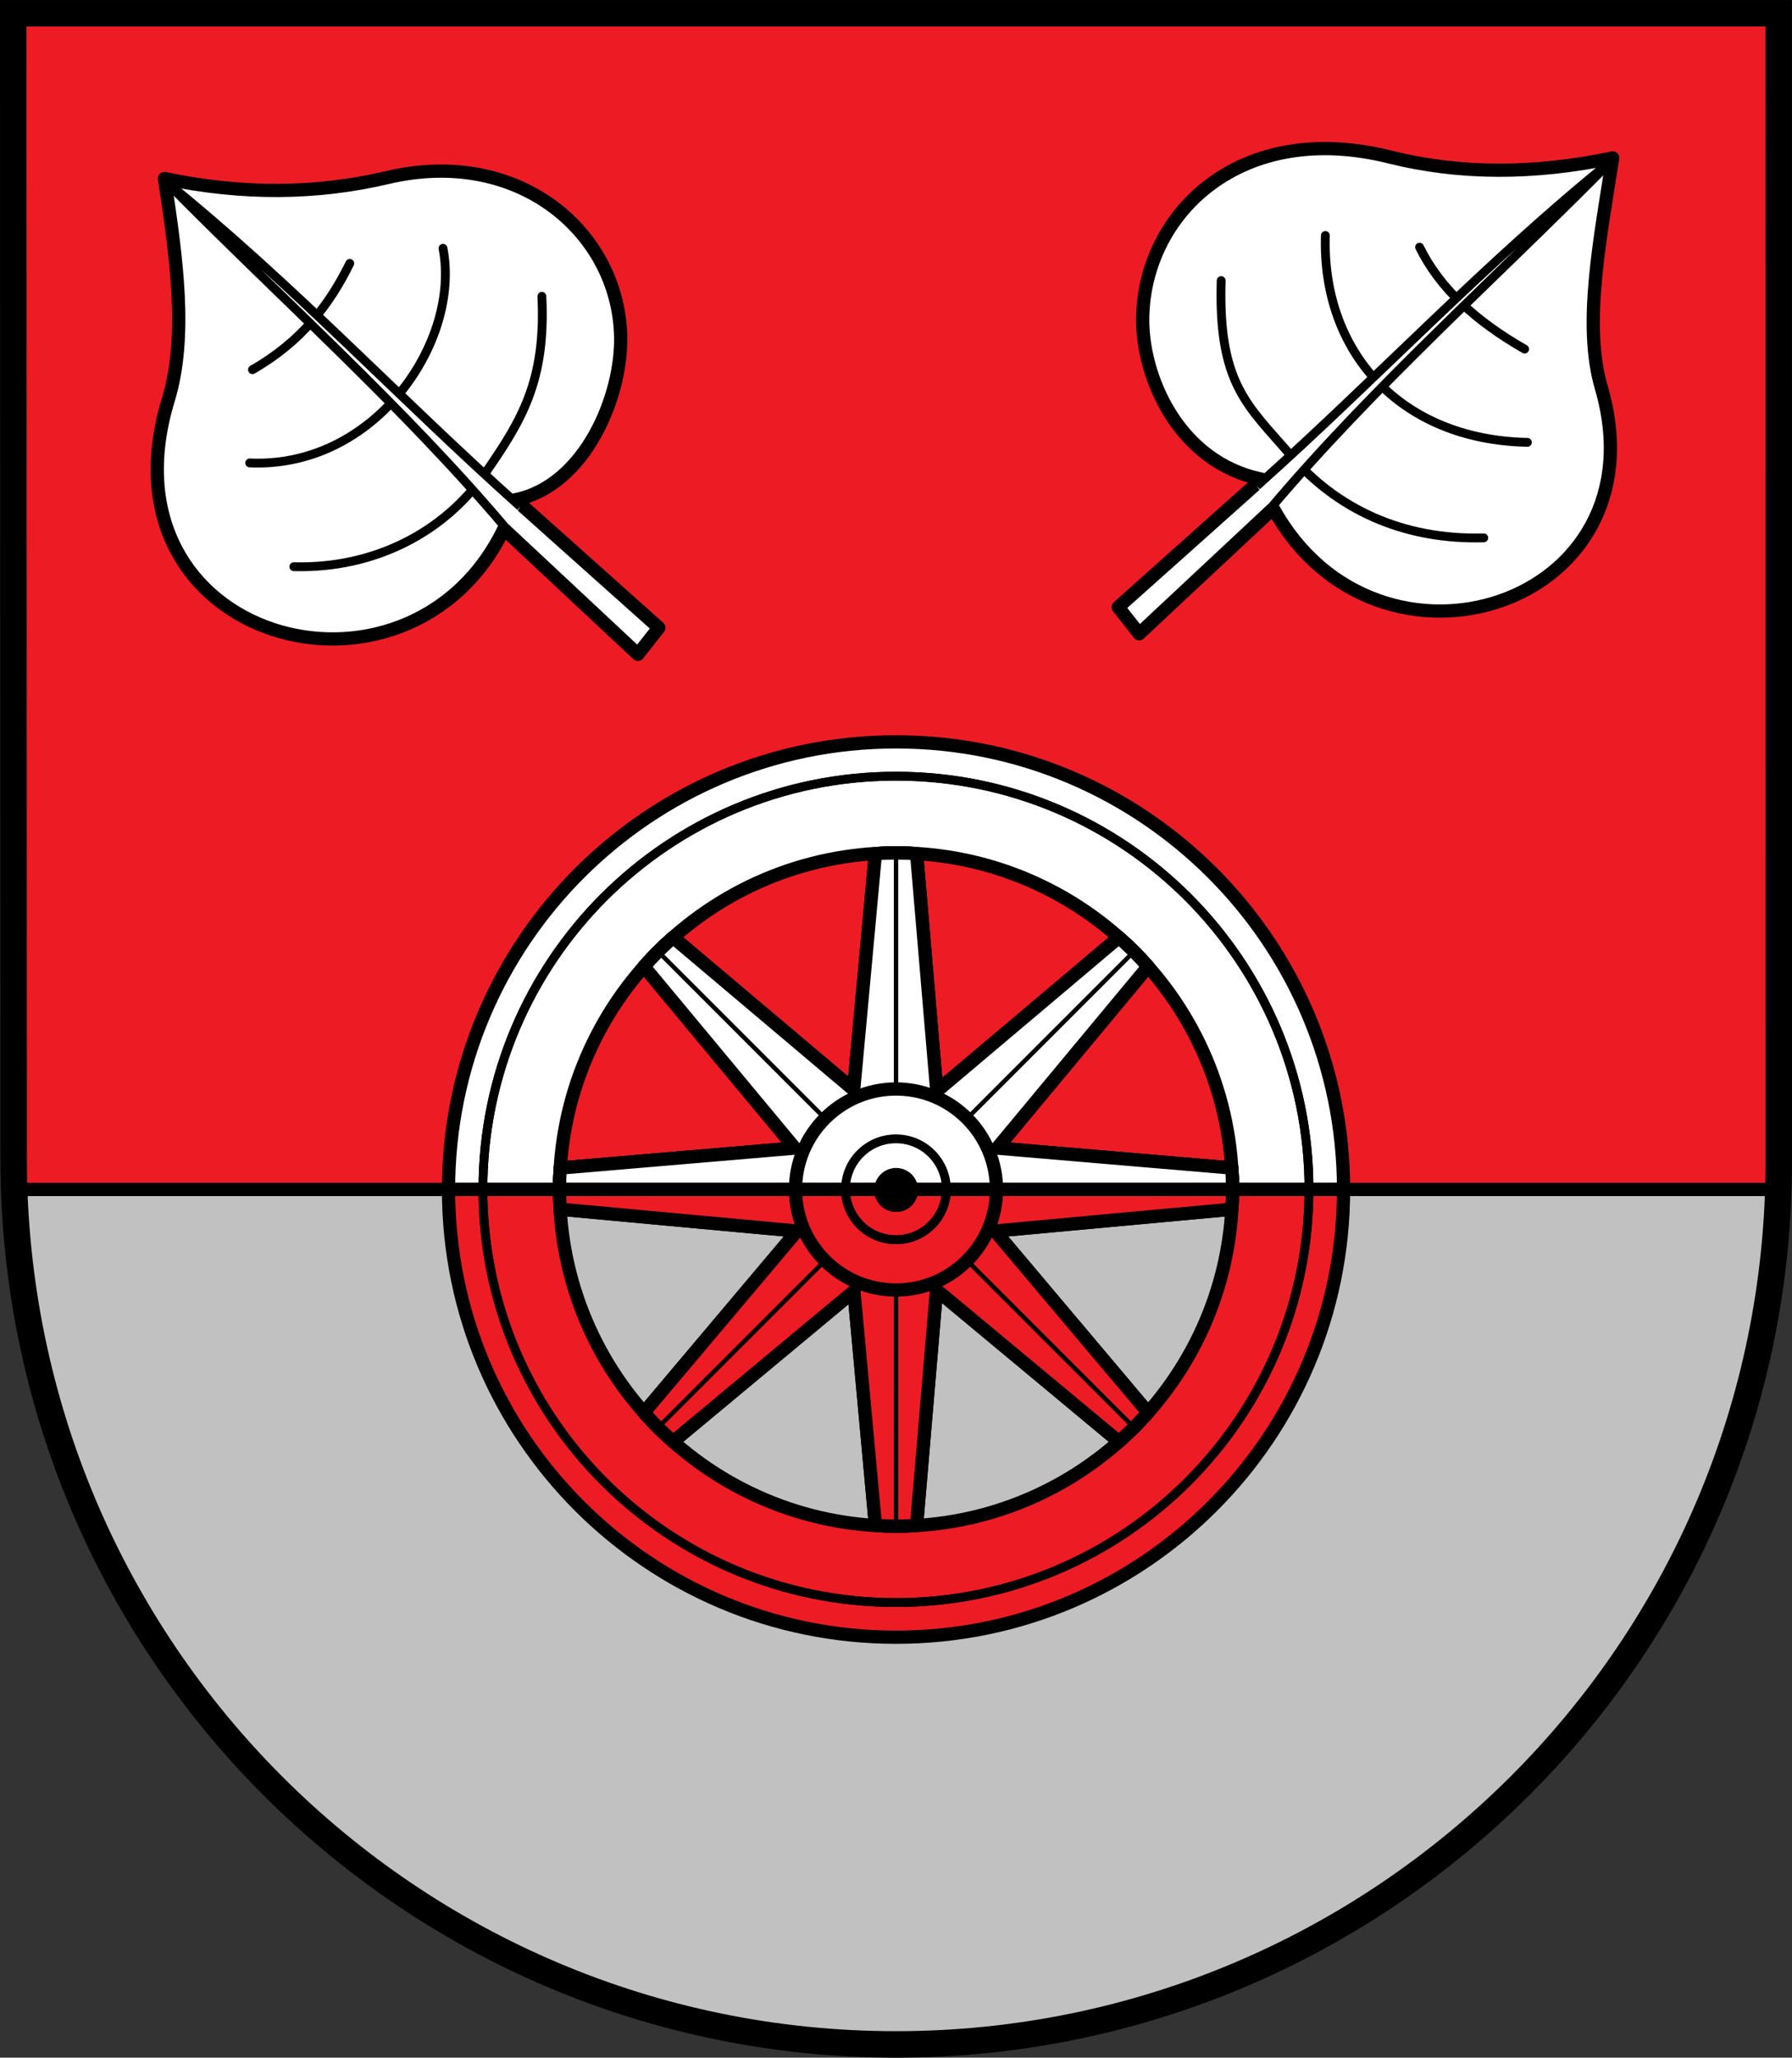 <?xml version="1.0" encoding="UTF-8" standalone="no"?><!-- Created with Inkscape (http://www.inkscape.org/) --><svg xmlns="http://www.w3.org/2000/svg" xmlns:cc="http://creativecommons.org/ns#" xmlns:dc="http://purl.org/dc/elements/1.1/" xmlns:inkscape="http://www.inkscape.org/namespaces/inkscape" xmlns:rdf="http://www.w3.org/1999/02/22-rdf-syntax-ns#" xmlns:sodipodi="http://sodipodi.sourceforge.net/DTD/sodipodi-0.dtd" xmlns:svg="http://www.w3.org/2000/svg" height="825.594" id="svg2" inkscape:output_extension="org.inkscape.output.svg.inkscape" inkscape:version="0.48.2 r9819" sodipodi:docname="Gemeindewappen Siershahn.svg" sodipodi:version="0.32" style="display:inline" version="1.0" width="719.281">
  <rect width="100%" height="100%" fill="#333333" stroke="none"/>
  <defs id="defs4">
    <inkscape:perspective id="perspective10" inkscape:persp3d-origin="372.04724 : 350.78739 : 1" inkscape:vp_x="0 : 526.18109 : 1" inkscape:vp_y="0 : 1000 : 0" inkscape:vp_z="744.09448 : 526.18109 : 1" sodipodi:type="inkscape:persp3d"/>
    <inkscape:perspective id="perspective2447" inkscape:persp3d-origin="372.04724 : 350.78739 : 1" inkscape:vp_x="0 : 526.18109 : 1" inkscape:vp_y="0 : 1000 : 0" inkscape:vp_z="744.09448 : 526.18109 : 1" sodipodi:type="inkscape:persp3d"/>
    <inkscape:perspective id="perspective4411" inkscape:persp3d-origin="372.04724 : 350.78739 : 1" inkscape:vp_x="0 : 526.18109 : 1" inkscape:vp_y="0 : 1000 : 0" inkscape:vp_z="744.09448 : 526.18109 : 1" sodipodi:type="inkscape:persp3d"/>
    <inkscape:perspective id="perspective2393" inkscape:persp3d-origin="372.04724 : 350.78739 : 1" inkscape:vp_x="0 : 526.18109 : 1" inkscape:vp_y="0 : 1000 : 0" inkscape:vp_z="744.09448 : 526.18109 : 1" sodipodi:type="inkscape:persp3d"/>
    <inkscape:perspective id="perspective2468" inkscape:persp3d-origin="372.04724 : 350.78739 : 1" inkscape:vp_x="0 : 526.18109 : 1" inkscape:vp_y="0 : 1000 : 0" inkscape:vp_z="744.09448 : 526.18109 : 1" sodipodi:type="inkscape:persp3d"/>
    <clipPath id="id0">
      <rect height="225.129" id="rect9" width="179.897" x="0" y="0"/>
    </clipPath>
    <style id="style6" type="text/css">
   
    .str0 {stroke:#1F1A17;stroke-width:0.076;stroke-linecap:round;stroke-linejoin:round}
    .str7 {stroke:#0A0B0C;stroke-linecap:round;stroke-linejoin:round}
    .str6 {stroke:#1F1A17;stroke-linecap:round}
    .str5 {stroke:#1F1A17;stroke-linecap:round;stroke-linejoin:round}
    .str4 {stroke:#1F1A17;stroke-linecap:round;stroke-linejoin:round}
    .str2 {stroke:#1F1A17;stroke-width:2;stroke-linejoin:round}
    .str1 {stroke:#0A0B0C;stroke-width:2.5;stroke-linecap:round;stroke-linejoin:round}
    .str3 {stroke:#1F1A17;stroke-width:2.5}
    .fil3 {fill:none}
    .fil1 {fill:#00923F}
    .fil5 {fill:#1F1A17}
    .fil2 {fill:white}
    .fil4 {fill:blue}
    .fil0 {fill:#FFCC00}
   
  </style>
    <inkscape:perspective id="perspective48" inkscape:persp3d-origin="372.04724 : 350.78739 : 1" inkscape:vp_x="0 : 526.18109 : 1" inkscape:vp_y="0 : 1000 : 0" inkscape:vp_z="744.09448 : 526.18109 : 1" sodipodi:type="inkscape:persp3d"/>
    <inkscape:perspective id="perspective2483" inkscape:persp3d-origin="372.04724 : 350.78739 : 1" inkscape:vp_x="0 : 526.18109 : 1" inkscape:vp_y="0 : 1000 : 0" inkscape:vp_z="744.09448 : 526.18109 : 1" sodipodi:type="inkscape:persp3d"/>
    <inkscape:perspective id="perspective2502" inkscape:persp3d-origin="372.04724 : 350.78739 : 1" inkscape:vp_x="0 : 526.18109 : 1" inkscape:vp_y="0 : 1000 : 0" inkscape:vp_z="744.09448 : 526.18109 : 1" sodipodi:type="inkscape:persp3d"/>
    <inkscape:perspective id="perspective2480" inkscape:persp3d-origin="372.04724 : 350.78739 : 1" inkscape:vp_x="0 : 526.18109 : 1" inkscape:vp_y="0 : 1000 : 0" inkscape:vp_z="744.09448 : 526.18109 : 1" sodipodi:type="inkscape:persp3d"/>
    <inkscape:perspective id="perspective3328" inkscape:persp3d-origin="372.04724 : 350.78739 : 1" inkscape:vp_x="0 : 526.18109 : 1" inkscape:vp_y="0 : 1000 : 0" inkscape:vp_z="744.09448 : 526.18109 : 1" sodipodi:type="inkscape:persp3d"/>
    <inkscape:perspective id="perspective2531" inkscape:persp3d-origin="372.04724 : 350.78739 : 1" inkscape:vp_x="0 : 526.18109 : 1" inkscape:vp_y="0 : 1000 : 0" inkscape:vp_z="744.09448 : 526.18109 : 1" sodipodi:type="inkscape:persp3d"/>
    <style id="style15" type="text/css">
  .Rand2 { stroke: #202020; stroke-width:30; }
  .Rand4 { stroke: #202020; stroke-width:60; }
  .Rand6 { stroke: #202020; stroke-width:90; }
  .Gold4 { stroke: #ffef00; stroke-width:60; }
  .Schwarz { fill: #000000; }
  .Blau { fill: #0000ff; }
  .Gold { fill: #ffef00; }
  .Silber { fill: #ffffff; }
  </style>
    <clipPath id="clippath">
      <path d="m 360,4140 c 0,1789.403 1450.597,3240 3240,3240 1789.403,0 3240,-1450.597 3240,-3240 l 0,-3870 -6480,0 0,3870 z" id="path13" inkscape:connector-curvature="0"/>
    </clipPath>
    <clipPath id="krone">
      <path d="m 3600,720 c -15,75 -30,150 -60,210 -30,60 -75,105 -135,135 -60,30 -135,45 -135,67 0,23 75,53 128,106 52,52 82,127 97,270 15,142 15,352 15,510 0,157 0,262 -15,330 -15,67 -45,97 -217,112 -173,15 -488,15 -660,15 -173,0 -203,0 -233,-15 -30,-15 -60,-45 -113,-112 -52,-68 -127,-173 -172,-240 -45,-68 -60,-98 -38,-158 23,-60 83,-150 113,-202 30,-53 30,-68 23,-68 -8,0 -23,15 -68,45 -45,30 -120,75 -180,97 -60,23 -105,23 -158,0 -52,-22 -112,-67 -164,-90 -53,-22 -98,-22 -90,0 7,23 67,68 164,150 98,83 233,203 353,353 120,150 225,330 315,495 90,165 165,315 202,405 38,90 38,120 53,135 15,15 45,15 157,0 113,-15 308,-45 458,-60 150,-15 255,-15 360,-15 105,0 210,0 360,15 150,15 345,45 458,60 112,15 142,15 157,0 15,-15 15,-45 53,-135 37,-90 112,-240 202,-405 90,-165 195,-345 315,-495 120,-150 255,-270 353,-353 97,-82 157,-127 164,-150 8,-22 -37,-22 -90,0 -52,23 -112,68 -164,90 -53,23 -98,23 -158,0 -60,-22 -135,-67 -180,-97 -45,-30 -60,-45 -68,-45 -7,0 -7,15 23,68 30,52 90,142 113,202 22,60 7,90 -38,158 -45,67 -120,172 -172,240 -53,67 -83,97 -113,112 -30,15 -60,15 -233,15 -172,0 -487,0 -660,-15 -172,-15 -202,-45 -217,-112 -15,-68 -15,-173 -15,-330 0,-158 0,-368 15,-510 15,-143 45,-218 97,-270 53,-53 128,-83 128,-106 0,-22 -75,-37 -135,-67 -60,-30 -105,-75 -135,-135 -30,-60 -45,-135 -60,-210 z" id="krone1c-1" inkscape:connector-curvature="0"/>
    </clipPath>
    <inkscape:perspective id="perspective99" inkscape:persp3d-origin="219 : 160 : 1" inkscape:vp_x="0 : 240 : 1" inkscape:vp_y="0 : 1000 : 0" inkscape:vp_z="438 : 240 : 1" sodipodi:type="inkscape:persp3d"/>
    <style id="style3521" type="text/css">
  .Rand2 { stroke: #202020; stroke-width:30; }
  .Rand4 { stroke: #202020; stroke-width:60; }
  .Rand6 { stroke: #202020; stroke-width:90; }
  .Gold4 { stroke: #ffef00; stroke-width:60; }
  .Schwarz { fill: #000000; }
  .Blau { fill: #0000ff; }
  .Gold { fill: #ffef00; }
  .Silber { fill: #ffffff; }
  </style>
    <clipPath id="clipPath3517">
      <path d="m 360,4140 c 0,1789.403 1450.597,3240 3240,3240 1789.403,0 3240,-1450.597 3240,-3240 l 0,-3870 -6480,0 0,3870 z" id="path3519" inkscape:connector-curvature="0"/>
    </clipPath>
    <clipPath id="clipPath3513">
      <path d="m 3600,720 c -15,75 -30,150 -60,210 -30,60 -75,105 -135,135 -60,30 -135,45 -135,67 0,23 75,53 128,106 52,52 82,127 97,270 15,142 15,352 15,510 0,157 0,262 -15,330 -15,67 -45,97 -217,112 -173,15 -488,15 -660,15 -173,0 -203,0 -233,-15 -30,-15 -60,-45 -113,-112 -52,-68 -127,-173 -172,-240 -45,-68 -60,-98 -38,-158 23,-60 83,-150 113,-202 30,-53 30,-68 23,-68 -8,0 -23,15 -68,45 -45,30 -120,75 -180,97 -60,23 -105,23 -158,0 -52,-22 -112,-67 -164,-90 -53,-22 -98,-22 -90,0 7,23 67,68 164,150 98,83 233,203 353,353 120,150 225,330 315,495 90,165 165,315 202,405 38,90 38,120 53,135 15,15 45,15 157,0 113,-15 308,-45 458,-60 150,-15 255,-15 360,-15 105,0 210,0 360,15 150,15 345,45 458,60 112,15 142,15 157,0 15,-15 15,-45 53,-135 37,-90 112,-240 202,-405 90,-165 195,-345 315,-495 120,-150 255,-270 353,-353 97,-82 157,-127 164,-150 8,-22 -37,-22 -90,0 -52,23 -112,68 -164,90 -53,23 -98,23 -158,0 -60,-22 -135,-67 -180,-97 -45,-30 -60,-45 -68,-45 -7,0 -7,15 23,68 30,52 90,142 113,202 22,60 7,90 -38,158 -45,67 -120,172 -172,240 -53,67 -83,97 -113,112 -30,15 -60,15 -233,15 -172,0 -487,0 -660,-15 -172,-15 -202,-45 -217,-112 -15,-68 -15,-173 -15,-330 0,-158 0,-368 15,-510 15,-143 45,-218 97,-270 53,-53 128,-83 128,-106 0,-22 -75,-37 -135,-67 -60,-30 -105,-75 -135,-135 -30,-60 -45,-135 -60,-210 z" id="path3515" inkscape:connector-curvature="0"/>
    </clipPath>
    <inkscape:perspective id="perspective3511" inkscape:persp3d-origin="219 : 160 : 1" inkscape:vp_x="0 : 240 : 1" inkscape:vp_y="0 : 1000 : 0" inkscape:vp_z="438 : 240 : 1" sodipodi:type="inkscape:persp3d"/>
    <inkscape:perspective id="perspective2748" inkscape:persp3d-origin="372.04724 : 350.78739 : 1" inkscape:vp_x="0 : 526.18109 : 1" inkscape:vp_y="0 : 1000 : 0" inkscape:vp_z="744.09448 : 526.18109 : 1" sodipodi:type="inkscape:persp3d"/>
    <inkscape:perspective id="perspective2621" inkscape:persp3d-origin="372.04724 : 350.78739 : 1" inkscape:vp_x="0 : 526.18109 : 1" inkscape:vp_y="0 : 1000 : 0" inkscape:vp_z="744.09448 : 526.18109 : 1" sodipodi:type="inkscape:persp3d"/>
    <inkscape:perspective id="perspective3295" inkscape:persp3d-origin="372.04724 : 350.78739 : 1" inkscape:vp_x="0 : 526.18109 : 1" inkscape:vp_y="0 : 1000 : 0" inkscape:vp_z="744.09448 : 526.18109 : 1" sodipodi:type="inkscape:persp3d"/>
    <inkscape:perspective id="perspective3282" inkscape:persp3d-origin="372.04724 : 350.78739 : 1" inkscape:vp_x="0 : 526.18109 : 1" inkscape:vp_y="0 : 1000 : 0" inkscape:vp_z="744.09448 : 526.18109 : 1" sodipodi:type="inkscape:persp3d"/>
  </defs>
  <sodipodi:namedview bordercolor="#666666" borderopacity="1.0" fit-margin-bottom="0" fit-margin-left="0" fit-margin-right="0" fit-margin-top="0" gridtolerance="20" guidetolerance="20" id="base" inkscape:current-layer="layer5" inkscape:cx="385.48449" inkscape:cy="273.18404" inkscape:document-units="px" inkscape:guide-bbox="true" inkscape:pageopacity="0.0" inkscape:pageshadow="2" inkscape:snap-center="true" inkscape:snap-global="true" inkscape:snap-intersection-grid-guide="false" inkscape:window-height="1032" inkscape:window-maximized="1" inkscape:window-width="1920" inkscape:window-x="-4" inkscape:window-y="-4" inkscape:zoom="0.51220207" objecttolerance="20" pagecolor="#ffffff" showgrid="true" showguides="true" units="mm"/>
  <g id="layer5" inkscape:groupmode="layer" inkscape:label="Schildfüllung" style="display:inline" transform="translate(5.312,-72.625)">
    <path d="m 708.406,549.875 -708.125,1.7e-4 c 5.943,191.619 162.318,343.031 354.062,343.031 191.705,0 348.082,-153.328 354.062,-343.031 z" id="path3077" inkscape:connector-curvature="0" sodipodi:nodetypes="ccsc" style="opacity:0.695;fill:#ffffff;fill-opacity:1;fill-rule:nonzero;stroke:none;display:inline" transform="translate(0,2.5390623e-6)"/>
    <path d="m 0,77.938 0,460.656 c -2.5749358e-7,3.785 0.165,7.527 0.281,11.281 l 708.125,0 c 0.118,-3.756 0.282,-7.497 0.281,-11.281 L 708.625,77.938 0,77.938 z" id="path3264" inkscape:connector-curvature="0" style="fill:#ed1c24;fill-opacity:1;fill-rule:nonzero;stroke:none;display:inline" transform="translate(0,2.5390623e-6)"/>
    <path d="m 174.719,549.875 c 0,0.01 0,0.021 0,0.031 0,99.203 80.422,179.625 179.625,179.625 99.203,0 179.625,-80.422 179.625,-179.625 0,-0.01 0,-0.021 0,-0.031 l -44.594,0 c 0,0.01 0,0.021 0,0.031 0,74.588 -60.443,135.062 -135.031,135.062 -74.588,0 -135.062,-60.475 -135.062,-135.062 0,-0.01 0,-0.021 0,-0.031 l -44.562,0 z" id="path3898" inkscape:connector-curvature="0" style="fill:#ffffff;fill-opacity:1;fill-rule:nonzero;stroke:none;display:inline" transform="translate(0,2.5390623e-6)"/>
    <path d="m 174.719,549.875 c 0,0.01 0,0.021 0,0.031 0,99.203 80.422,179.625 179.625,179.625 99.203,0 179.625,-80.422 179.625,-179.625 0,-0.01 0,-0.021 0,-0.031 l -44.594,0 c 0,0.01 0,0.021 0,0.031 0,74.588 -60.443,135.062 -135.031,135.062 -74.588,0 -135.062,-60.475 -135.062,-135.062 0,-0.01 0,-0.021 0,-0.031 l -44.562,0 z" id="path3927" inkscape:connector-curvature="0" style="fill:#ffffff;fill-opacity:1;fill-rule:nonzero;stroke:none;display:inline" transform="translate(0,2.5390623e-6)"/>
  </g>
  <g id="layer3" inkscape:groupmode="layer" inkscape:label="Ebene 1" style="display:inline" transform="translate(-44.486,-114.193)">
    <path d="" id="path3364" inkscape:connector-curvature="0" sodipodi:nodetypes="cc" style="fill:#ff0000;fill-opacity:1;fill-rule:nonzero;stroke:none;display:inline"/>
    <path d="" id="path3329" inkscape:connector-curvature="0" sodipodi:nodetypes="cc" style="fill:none;stroke:#000000;stroke-width:3.543;stroke-linecap:round;stroke-linejoin:round;stroke-miterlimit:4;stroke-opacity:1;stroke-dasharray:none;display:inline"/>
    <path d="" id="path3430" inkscape:connector-curvature="0" sodipodi:nodetypes="cc" style="fill:none;stroke:#ff0000;stroke-width:1.772;stroke-linecap:round;stroke-linejoin:round;stroke-miterlimit:4;stroke-opacity:1;stroke-dasharray:none;display:inline"/>
    <path d="" id="path3460" inkscape:connector-curvature="0" sodipodi:nodetypes="cz" style="fill:none;stroke:#00ff00;stroke-width:3.543;stroke-linecap:round;stroke-linejoin:round;stroke-miterlimit:4;stroke-opacity:1;stroke-dasharray:none;display:inline"/>
    <path d="" id="path3497" inkscape:connector-curvature="0" sodipodi:nodetypes="cc" style="fill:none;stroke:#00ff00;stroke-width:3.543;stroke-linecap:round;stroke-linejoin:round;stroke-miterlimit:4;stroke-opacity:1;stroke-dasharray:none;display:inline"/>
    <path d="" id="path3499" inkscape:connector-curvature="0" sodipodi:nodetypes="cc" style="fill:none;stroke:#00ff00;stroke-width:3.543;stroke-linecap:round;stroke-linejoin:round;stroke-miterlimit:4;stroke-opacity:1;stroke-dasharray:none;display:inline"/>
    <path d="" id="path3501" inkscape:connector-curvature="0" sodipodi:nodetypes="cc" style="fill:none;stroke:#00ff00;stroke-width:3.543;stroke-linecap:round;stroke-linejoin:round;stroke-miterlimit:4;stroke-opacity:1;stroke-dasharray:none;display:inline"/>
    <path d="" id="path3503" inkscape:connector-curvature="0" sodipodi:nodetypes="cc" style="fill:none;stroke:#00ff00;stroke-width:3.543;stroke-linecap:round;stroke-linejoin:round;stroke-miterlimit:4;stroke-opacity:1;stroke-dasharray:none;display:inline"/>
    <path d="" id="path3505" inkscape:connector-curvature="0" sodipodi:nodetypes="cc" style="fill:none;stroke:#00ff00;stroke-width:3.543;stroke-linecap:round;stroke-linejoin:round;stroke-miterlimit:4;stroke-opacity:1;stroke-dasharray:none;display:inline"/>
    <path d="" id="path3507" inkscape:connector-curvature="0" sodipodi:nodetypes="cc" style="fill:none;stroke:#00ff00;stroke-width:3.543;stroke-linecap:round;stroke-linejoin:round;stroke-miterlimit:4;stroke-opacity:1;stroke-dasharray:none;display:inline"/>
    <path d="" id="path3509" inkscape:connector-curvature="0" sodipodi:nodetypes="cc" style="fill:none;stroke:#00ff00;stroke-width:3.543;stroke-linecap:round;stroke-linejoin:round;stroke-miterlimit:4;stroke-opacity:1;stroke-dasharray:none;display:inline"/>
    <path d="" id="path3511" inkscape:connector-curvature="0" sodipodi:nodetypes="cc" style="fill:none;stroke:#00ff00;stroke-width:3.543;stroke-linecap:round;stroke-linejoin:round;stroke-miterlimit:4;stroke-opacity:1;stroke-dasharray:none;display:inline"/>
    <path d="" id="path3513" inkscape:connector-curvature="0" sodipodi:nodetypes="cc" style="fill:none;stroke:#00ff00;stroke-width:3.543;stroke-linecap:round;stroke-linejoin:round;stroke-miterlimit:4;stroke-opacity:1;stroke-dasharray:none;display:inline"/>
    <path d="" id="path3516" inkscape:connector-curvature="0" sodipodi:nodetypes="cc" style="fill:none;stroke:#00ff00;stroke-width:3.543;stroke-linecap:round;stroke-linejoin:round;stroke-miterlimit:4;stroke-opacity:1;stroke-dasharray:none;display:inline"/>
    <path d="" id="path3518" inkscape:connector-curvature="0" sodipodi:nodetypes="cc" style="fill:none;stroke:#00ff00;stroke-width:3.543;stroke-linecap:round;stroke-linejoin:round;stroke-miterlimit:4;stroke-opacity:1;stroke-dasharray:none;display:inline"/>
    <path d="" id="path3520" inkscape:connector-curvature="0" sodipodi:nodetypes="cc" style="fill:none;stroke:#00ff00;stroke-width:3.543;stroke-linecap:round;stroke-linejoin:round;stroke-miterlimit:4;stroke-opacity:1;stroke-dasharray:none;display:inline"/>
    <path d="" id="path3522" inkscape:connector-curvature="0" sodipodi:nodetypes="cc" style="fill:none;stroke:#00ff00;stroke-width:3.543;stroke-linecap:round;stroke-linejoin:round;stroke-miterlimit:4;stroke-opacity:1;stroke-dasharray:none;display:inline"/>
    <path d="" id="path3524" inkscape:connector-curvature="0" sodipodi:nodetypes="cc" style="fill:none;stroke:#00ff00;stroke-width:3.543;stroke-linecap:round;stroke-linejoin:round;stroke-miterlimit:4;stroke-opacity:1;stroke-dasharray:none;display:inline"/>
    <path d="" id="path3526" inkscape:connector-curvature="0" sodipodi:nodetypes="cc" style="fill:none;stroke:#00ff00;stroke-width:3.543;stroke-linecap:round;stroke-linejoin:round;stroke-miterlimit:4;stroke-opacity:1;stroke-dasharray:none;display:inline"/>
    <path d="" id="path3528" inkscape:connector-curvature="0" sodipodi:nodetypes="cc" style="fill:none;stroke:#00ff00;stroke-width:3.543;stroke-linecap:round;stroke-linejoin:round;stroke-miterlimit:4;stroke-opacity:1;stroke-dasharray:none;display:inline"/>
    <path d="" id="path3477" inkscape:connector-curvature="0" sodipodi:nodetypes="cc" style="fill:none;stroke:#000000;stroke-width:2.48;stroke-linecap:round;stroke-linejoin:round;stroke-miterlimit:4;stroke-opacity:1;stroke-dasharray:none;display:inline"/>
  </g>
  <g id="layer4" inkscape:groupmode="layer" inkscape:label="Rahmen" style="display:inline" transform="translate(5.312,-72.625)">
    <g id="g4030">
      <path d="m 60.696,144.255 c 31.713,6.653 61.455,6.216 89.488,-0.389 52.871,-12.458 92.51,21.989 93.634,63.48 0.654,24.126 -14.249,60.064 -42.19,65.784 l 57.517,51.362 -8.404,10.672 -53.809,-50.295 C 158.437,364.427 32.758,329.961 62.252,232.965 c 7.675,-25.239 3.353,-56.67 -1.556,-88.71 z" id="path3079" inkscape:connector-curvature="0" sodipodi:nodetypes="cssccccsc" style="fill:#ffffff;stroke:#000000;stroke-width:5.315;stroke-linecap:round;stroke-linejoin:round;stroke-miterlimit:4;stroke-opacity:1;stroke-dasharray:none;display:inline"/>
      <path d="m 96.017,220.951 c 19.729,-11.28 31.022,-26.252 39.067,-42.644" id="path3851" inkscape:connector-curvature="0" sodipodi:nodetypes="cc" style="fill:none;stroke:#000000;stroke-width:3.543;stroke-linecap:round;stroke-linejoin:miter;stroke-miterlimit:4;stroke-opacity:1;stroke-dasharray:none;display:inline"/>
      <path d="m 94.916,258.367 c 50.364,2.246 84.859,-48.808 77.584,-86.112" id="path3853" inkscape:connector-curvature="0" sodipodi:nodetypes="cc" style="fill:none;stroke:#000000;stroke-width:3.543;stroke-linecap:round;stroke-linejoin:miter;stroke-miterlimit:4;stroke-opacity:1;stroke-dasharray:none;display:inline"/>
      <path d="m 112.619,299.999 c 32.632,0.878 60.652,-14.103 76.884,-37.598 14.583,-21.108 24.342,-36.887 22.682,-70.886" id="path3855" inkscape:connector-curvature="0" sodipodi:nodetypes="csc" style="fill:none;stroke:#000000;stroke-width:3.543;stroke-linecap:round;stroke-linejoin:miter;stroke-miterlimit:4;stroke-opacity:1;stroke-dasharray:none;display:inline"/>
      <path d="M 203.501,275.861 C 155.553,233.086 112.06,186.504 61.352,145.568 106.95,191.834 156.933,236.15 197.905,284.729" id="path3849" inkscape:connector-curvature="0" sodipodi:nodetypes="ccc" style="fill:#ffffff;stroke:#000000;stroke-width:3.543;stroke-linecap:butt;stroke-linejoin:miter;stroke-miterlimit:4;stroke-opacity:1;stroke-dasharray:none;display:inline"/>
      <path d="m 691.778,177.569 c -31.713,6.653 -61.547,6.595 -89.488,-0.389 -59.749,-14.934 -98.013,22.265 -99.136,63.755 -0.654,24.126 14.249,58.688 47.692,65.509 l -57.517,51.362 8.404,10.672 53.809,-50.295 c 41.796,75.981 157.296,39.315 131.654,-48.603 -7.386,-25.325 -0.327,-59.971 4.583,-92.011 z" id="path3857" inkscape:connector-curvature="0" sodipodi:nodetypes="cssccccsc" style="fill:#ffffff;stroke:#000000;stroke-width:5.315;stroke-linecap:round;stroke-linejoin:round;stroke-miterlimit:4;stroke-opacity:1;stroke-dasharray:none;display:inline" transform="translate(-49.798,-41.568)"/>
      <path d="m 656.457,254.265 c -19.729,-11.28 -34.134,-24.501 -42.18,-40.893" id="path3859" inkscape:connector-curvature="0" sodipodi:nodetypes="cc" style="fill:none;stroke:#000000;stroke-width:3.543;stroke-linecap:round;stroke-linejoin:miter;stroke-miterlimit:4;stroke-opacity:1;stroke-dasharray:none;display:inline" transform="translate(-49.798,-41.568)"/>
      <path d="M 657.557,291.682 C 606.415,290.621 575.033,255.324 576.472,208.682" id="path3861" inkscape:connector-curvature="0" sodipodi:nodetypes="cc" style="fill:none;stroke:#000000;stroke-width:3.543;stroke-linecap:round;stroke-linejoin:miter;stroke-miterlimit:4;stroke-opacity:1;stroke-dasharray:none;display:inline" transform="translate(-49.798,-41.568)"/>
      <path d="m 640.049,330.006 c -32.632,0.878 -59.082,-11.632 -77.663,-33.318 -16.918,-19.746 -29.011,-28.133 -27.74,-69.914" id="path3863" inkscape:connector-curvature="0" sodipodi:nodetypes="csc" style="fill:none;stroke:#000000;stroke-width:3.543;stroke-linecap:round;stroke-linejoin:miter;stroke-miterlimit:4;stroke-opacity:1;stroke-dasharray:none;display:inline" transform="translate(-49.798,-41.568)"/>
      <path d="m 548.972,309.175 c 47.949,-42.775 91.441,-89.357 142.15,-130.292 -45.599,46.266 -95.581,90.581 -136.553,139.16" id="path3865" inkscape:connector-curvature="0" sodipodi:nodetypes="ccc" style="fill:#ffffff;stroke:#000000;stroke-width:3.543;stroke-linecap:butt;stroke-linejoin:miter;stroke-miterlimit:4;stroke-opacity:1;stroke-dasharray:none;display:inline" transform="translate(-49.798,-41.568)"/>
      <path d="m 708.406,549.875 -708.125,0 c 5.943,191.619 162.318,343.031 354.062,343.031 191.705,0 348.082,-153.328 354.062,-343.031 z" id="path3933" inkscape:connector-curvature="0" style="fill:none;stroke:none;display:inline"/>
      <path d="m 219.281,549.875 c 0.009,2.661 0.123,5.316 0.281,7.938 l 95.031,8.75 -61.406,72.812 c 1.817,2.05 3.662,4.068 5.625,6.031 1.963,1.963 4.012,3.839 6.062,5.656 l 72.562,-60.375 8.625,94 c 2.735,0.165 5.505,0.281 8.281,0.281 2.776,0 5.515,-0.116 8.25,-0.281 l 8,-94.5 73.188,60.875 c 2.05,-1.817 4.1,-3.693 6.062,-5.656 1.963,-1.963 3.808,-3.981 5.625,-6.031 l -61.406,-72.812 95.062,-8.75 c 0.158,-2.622 0.272,-5.277 0.281,-7.938 l -100.531,0 0,14.344 -20.188,20.188 -28.656,0 -20.219,-20.219 0,-14.312 -100.531,0 z" id="path3960" inkscape:connector-curvature="0" style="fill:#ed1c24;fill-opacity:1;fill-rule:nonzero;stroke:#000000;stroke-width:3.543;stroke-miterlimit:4;stroke-opacity:1;stroke-dasharray:none;display:inline"/>
      <path d="m 174.719,549.875 c 0,0.01 0,0.021 0,0.031 0,99.203 80.422,179.625 179.625,179.625 99.203,0 179.625,-80.422 179.625,-179.625 0,-0.01 0,-0.021 0,-0.031 l -44.594,0 c 0,0.01 0,0.021 0,0.031 0,74.588 -60.443,135.062 -135.031,135.062 -74.588,0 -135.062,-60.475 -135.062,-135.062 0,-0.01 0,-0.021 0,-0.031 l -44.562,0 z" id="path3968" inkscape:connector-curvature="0" style="fill:#ed1c24;fill-opacity:1;fill-rule:nonzero;stroke:#000000;stroke-width:5.315;stroke-miterlimit:4;stroke-opacity:1;stroke-dasharray:none;display:inline"/>
      <path d="m 354.344,370.281 c -99.192,0 -179.608,80.405 -179.625,179.594 l 44.562,0 c 0.017,-74.573 60.485,-135.031 135.062,-135.031 74.577,0 135.014,60.458 135.031,135.031 l 44.594,0 c -0.017,-99.188 -80.433,-179.594 -179.625,-179.594 z" id="path3879" inkscape:connector-curvature="0" style="fill:#ffffff;stroke:#000000;stroke-width:5.315;stroke-linecap:round;stroke-linejoin:round;stroke-miterlimit:4;stroke-opacity:1;stroke-dasharray:none;display:inline"/>
      <path d="m 177.165,387.992 c 0,24.461 -19.83,44.291 -44.291,44.291 -24.461,0 -44.291,-19.83 -44.291,-44.291 0,-24.461 19.83,-44.291 44.291,-44.291 24.461,0 44.291,19.83 44.291,44.291 z" id="path3893" sodipodi:cx="132.87401" sodipodi:cy="387.9921" sodipodi:rx="44.29134" sodipodi:ry="44.29134" sodipodi:type="arc" style="fill:none;stroke:#000000;stroke-width:0.947;stroke-linecap:round;stroke-linejoin:round;stroke-miterlimit:4;stroke-opacity:1;stroke-dasharray:none;display:inline" transform="matrix(3.743,0,0,3.743,-143.038,-902.421)"/>
      <path d="m 404.142,456.405 c -2.776,0 -5.547,0.116 -8.281,0.281 l -8.719,94.781 -72.469,-61.156 c -2.05,1.817 -4.068,3.662 -6.031,5.625 -1.963,1.963 -3.839,4.012 -5.656,6.062 l 60.562,72.844 -94.188,8 c -0.165,2.735 -0.281,5.474 -0.281,8.25 0,2.776 0.116,5.547 0.281,8.281 l 95.031,8.75 -61.406,72.812 c 1.817,2.05 3.662,4.068 5.625,6.031 1.963,1.963 4.012,3.839 6.062,5.656 l 72.562,-60.375 8.625,94 c 2.735,0.165 5.505,0.281 8.281,0.281 2.776,0 5.515,-0.116 8.25,-0.281 l 8,-94.5 73.188,60.875 c 2.05,-1.817 4.1,-3.693 6.062,-5.656 1.963,-1.963 3.808,-3.981 5.625,-6.031 l -61.406,-72.812 95.062,-8.75 c 0.165,-2.735 0.281,-5.505 0.281,-8.281 0,-2.776 -0.116,-5.515 -0.281,-8.25 l -94.219,-8 60.562,-72.844 c -1.817,-2.05 -3.693,-4.1 -5.656,-6.062 -1.963,-1.963 -3.981,-3.808 -6.031,-5.625 l -73.094,61.688 -8.094,-95.312 c -2.735,-0.165 -5.474,-0.281 -8.25,-0.281 z m -14.281,100.531 28.594,0 20.219,20.219 0,28.625 -20.188,20.188 -28.656,0 -20.219,-20.219 0,-28.562 20.25,-20.25 z" id="path3902" inkscape:connector-curvature="0" style="fill:#ffff00;fill-opacity:1;stroke:#000000;stroke-width:5.315;stroke-linecap:round;stroke-linejoin:round;stroke-miterlimit:4;stroke-opacity:1;stroke-dasharray:none;display:inline" transform="translate(-49.798,-41.568)"/>
      <path d="m 404.142,456.34 0,270.255" id="path3076" inkscape:connector-curvature="0" style="fill:none;stroke:#000000;stroke-width:1.772;stroke-linecap:butt;stroke-linejoin:miter;stroke-miterlimit:4;stroke-opacity:1;stroke-dasharray:none;display:inline" transform="translate(-49.798,-41.568)"/>
      <path d="M 308.592,687.017 499.692,495.918" id="path3856" inkscape:connector-curvature="0" style="fill:none;stroke:#000000;stroke-width:1.772;stroke-linecap:butt;stroke-linejoin:miter;stroke-miterlimit:4;stroke-opacity:1;stroke-dasharray:none;display:inline" transform="translate(-49.798,-41.568)"/>
      <path d="M 499.692,687.017 308.592,495.918" id="path3860" inkscape:connector-curvature="0" style="fill:none;stroke:#000000;stroke-width:1.772;stroke-linecap:butt;stroke-linejoin:miter;stroke-miterlimit:4;stroke-opacity:1;stroke-dasharray:none;display:inline" transform="translate(-49.798,-41.568)"/>
      <path d="m 177.165,387.992 c 0,24.461 -19.83,44.291 -44.291,44.291 -24.461,0 -44.291,-19.83 -44.291,-44.291 0,-24.461 19.83,-44.291 44.291,-44.291 24.461,0 44.291,19.83 44.291,44.291 z" id="path3887" sodipodi:cx="132.87401" sodipodi:cy="387.9921" sodipodi:rx="44.29134" sodipodi:ry="44.29134" sodipodi:type="arc" style="fill:#ffff00;fill-opacity:1;stroke:#000000;stroke-width:5.837;stroke-linecap:round;stroke-linejoin:round;stroke-miterlimit:4;stroke-opacity:1;stroke-dasharray:none;display:inline" transform="matrix(0.911,0,0,0.911,233.333,196.582)"/>
      <path d="m 177.165,387.992 c 0,24.461 -19.83,44.291 -44.291,44.291 -24.461,0 -44.291,-19.83 -44.291,-44.291 0,-24.461 19.83,-44.291 44.291,-44.291 24.461,0 44.291,19.83 44.291,44.291 z" id="path3880" sodipodi:cx="132.87401" sodipodi:cy="387.9921" sodipodi:rx="44.29134" sodipodi:ry="44.29134" sodipodi:type="arc" style="fill:none;stroke:#000000;stroke-width:0.947;stroke-linecap:round;stroke-linejoin:round;stroke-miterlimit:4;stroke-opacity:1;stroke-dasharray:none;display:inline" transform="matrix(3.743,0,0,3.743,-143.038,-902.421)"/>
      <path d="m 404.142,456.405 c -2.776,0 -5.547,0.116 -8.281,0.281 l -8.719,94.781 -72.469,-61.156 c -2.05,1.817 -4.068,3.662 -6.031,5.625 -1.963,1.963 -3.839,4.012 -5.656,6.062 l 60.562,72.844 -94.188,8 c -0.165,2.735 -0.281,5.474 -0.281,8.25 0,2.776 0.116,5.547 0.281,8.281 l 95.031,8.75 -61.406,72.812 c 1.817,2.05 3.662,4.068 5.625,6.031 1.963,1.963 4.012,3.839 6.062,5.656 l 72.562,-60.375 8.625,94 c 2.735,0.165 5.505,0.281 8.281,0.281 2.776,0 5.515,-0.116 8.25,-0.281 l 8,-94.5 73.188,60.875 c 2.05,-1.817 4.1,-3.693 6.062,-5.656 1.963,-1.963 3.808,-3.981 5.625,-6.031 l -61.406,-72.812 95.062,-8.75 c 0.165,-2.735 0.281,-5.505 0.281,-8.281 0,-2.776 -0.116,-5.515 -0.281,-8.25 l -94.219,-8 60.562,-72.844 c -1.817,-2.05 -3.693,-4.1 -5.656,-6.062 -1.963,-1.963 -3.981,-3.808 -6.031,-5.625 l -73.094,61.688 -8.094,-95.312 c -2.735,-0.165 -5.474,-0.281 -8.25,-0.281 z m -14.281,100.531 28.594,0 20.219,20.219 0,28.625 -20.188,20.188 -28.656,0 -20.219,-20.219 0,-28.562 20.25,-20.25 z" id="path3882" inkscape:connector-curvature="0" style="fill:#ed1c24;fill-opacity:1;stroke:#000000;stroke-width:5.315;stroke-linecap:round;stroke-linejoin:round;stroke-miterlimit:4;stroke-opacity:1;stroke-dasharray:none;display:inline" transform="translate(-49.798,-41.568)"/>
      <path d="m 354.344,414.844 c -2.776,0 -5.547,0.116 -8.281,0.281 L 337.344,509.906 264.875,448.75 c -2.05,1.817 -4.068,3.662 -6.031,5.625 -1.963,1.963 -3.839,4.012 -5.656,6.062 l 60.562,72.844 -94.188,8 c -0.165,2.735 -0.281,5.474 -0.281,8.25 0,0.115 -3.9e-4,0.229 0,0.344 l 100.531,0 0,-14.25 20.25,-20.25 28.594,0 20.219,20.219 0,14.281 100.531,0 c 3.9e-4,-0.115 0,-0.229 0,-0.344 0,-2.776 -0.116,-5.515 -0.281,-8.25 l -94.219,-8 60.562,-72.844 c -1.817,-2.05 -3.693,-4.1 -5.656,-6.062 -1.963,-1.963 -3.981,-3.808 -6.031,-5.625 l -73.094,61.688 -8.094,-95.312 c -2.735,-0.165 -5.474,-0.281 -8.25,-0.281 z" id="path3987" inkscape:connector-curvature="0" style="fill:#ffffff;fill-opacity:1;stroke:#000000;stroke-width:5.315;stroke-linecap:round;stroke-linejoin:round;stroke-miterlimit:4;stroke-opacity:1;stroke-dasharray:none;display:inline"/>
      <path d="m 404.142,456.34 0,270.255" id="path3884" inkscape:connector-curvature="0" style="fill:none;stroke:#000000;stroke-width:1.772;stroke-linecap:butt;stroke-linejoin:miter;stroke-miterlimit:4;stroke-opacity:1;stroke-dasharray:none;display:inline" transform="translate(-49.798,-41.568)"/>
      <path d="M 308.592,687.017 499.692,495.918" id="path3886" inkscape:connector-curvature="0" style="fill:none;stroke:#000000;stroke-width:1.772;stroke-linecap:butt;stroke-linejoin:miter;stroke-miterlimit:4;stroke-opacity:1;stroke-dasharray:none;display:inline" transform="translate(-49.798,-41.568)"/>
      <path d="M 499.692,687.017 308.592,495.918" id="path3890" inkscape:connector-curvature="0" style="fill:none;stroke:#000000;stroke-width:1.772;stroke-linecap:butt;stroke-linejoin:miter;stroke-miterlimit:4;stroke-opacity:1;stroke-dasharray:none;display:inline" transform="translate(-49.798,-41.568)"/>
      <path d="m 314,549.875 c -10e-6,0.01 0,0.021 0,0.031 0,22.275 18.069,40.312 40.344,40.312 22.275,0 40.312,-18.037 40.312,-40.312 0,-0.01 10e-6,-0.021 0,-0.031 l -80.656,0 z" id="path3964" inkscape:connector-curvature="0" style="fill:#ed1c24;fill-opacity:1;fill-rule:nonzero;stroke:#000000;stroke-width:5.315;stroke-miterlimit:4;stroke-opacity:1;stroke-dasharray:none;display:inline"/>
      <path d="m 177.165,387.992 c 0,24.461 -19.83,44.291 -44.291,44.291 -24.461,0 -44.291,-19.83 -44.291,-44.291 0,-24.461 19.83,-44.291 44.291,-44.291 24.461,0 44.291,19.83 44.291,44.291 z" id="path3889" sodipodi:cx="132.87401" sodipodi:cy="387.9921" sodipodi:rx="44.29134" sodipodi:ry="44.29134" sodipodi:type="arc" style="fill:none;stroke:#000000;stroke-width:7.749;stroke-linecap:round;stroke-linejoin:round;stroke-miterlimit:4;stroke-opacity:1;stroke-dasharray:none;display:inline" transform="matrix(0.457,0,0,0.457,293.576,372.493)"/>
      <path d="m 177.165,387.992 c 0,24.461 -19.83,44.291 -44.291,44.291 -24.461,0 -44.291,-19.83 -44.291,-44.291 0,-24.461 19.83,-44.291 44.291,-44.291 24.461,0 44.291,19.83 44.291,44.291 z" id="path3891" sodipodi:cx="132.87401" sodipodi:cy="387.9921" sodipodi:rx="44.29134" sodipodi:ry="44.29134" sodipodi:type="arc" style="fill:#000000;stroke:#000000;stroke-width:22.347;stroke-linecap:round;stroke-linejoin:round;stroke-miterlimit:4;stroke-opacity:1;stroke-dasharray:none;display:inline" transform="matrix(0.159,0,0,0.159,333.262,488.376)"/>
      <path d="m 354.344,509.562 c -22.265,0 -40.327,18.052 -40.344,40.312 l 80.656,0 c -0.017,-22.261 -18.048,-40.312 -40.312,-40.312 z" id="path3892" inkscape:connector-curvature="0" style="fill:#ffffff;fill-opacity:1;stroke:#000000;stroke-width:5.315;stroke-linecap:round;stroke-linejoin:round;stroke-miterlimit:4;stroke-opacity:1;stroke-dasharray:none;display:inline"/>
      <path d="m 177.165,387.992 c 0,24.461 -19.83,44.291 -44.291,44.291 -24.461,0 -44.291,-19.83 -44.291,-44.291 0,-24.461 19.83,-44.291 44.291,-44.291 24.461,0 44.291,19.83 44.291,44.291 z" id="path3894" sodipodi:cx="132.87401" sodipodi:cy="387.9921" sodipodi:rx="44.29134" sodipodi:ry="44.29134" sodipodi:type="arc" style="fill:none;stroke:#000000;stroke-width:7.749;stroke-linecap:round;stroke-linejoin:round;stroke-miterlimit:4;stroke-opacity:1;stroke-dasharray:none;display:inline" transform="matrix(0.457,0,0,0.457,293.576,372.493)"/>
      <path d="m 177.165,387.992 c 0,24.461 -19.83,44.291 -44.291,44.291 -24.461,0 -44.291,-19.83 -44.291,-44.291 0,-24.461 19.83,-44.291 44.291,-44.291 24.461,0 44.291,19.83 44.291,44.291 z" id="path3896" sodipodi:cx="132.87401" sodipodi:cy="387.9921" sodipodi:rx="44.29134" sodipodi:ry="44.29134" sodipodi:type="arc" style="fill:#000000;stroke:#000000;stroke-width:22.347;stroke-linecap:round;stroke-linejoin:round;stroke-miterlimit:4;stroke-opacity:1;stroke-dasharray:none;display:inline" transform="matrix(0.159,0,0,0.159,333.262,488.376)"/>
      <path d="m 49.798,591.443 708.661,0" id="path3993" inkscape:connector-curvature="0" sodipodi:nodetypes="cc" style="fill:none;stroke:#000000;stroke-width:5.315;stroke-linecap:butt;stroke-linejoin:miter;stroke-miterlimit:4;stroke-opacity:1;stroke-dasharray:none;display:inline" transform="translate(-49.798,-41.568)"/>
      <path d="M 708.661,538.583 708.631,77.953 0,77.953 0.161,537.788 C 0.338,734.725 159.449,892.913 354.331,892.913 c 194.882,0 354.331,-158.053 354.331,-354.331 z" id="path3185" inkscape:connector-curvature="0" sodipodi:nodetypes="ccccsc" style="fill:none;stroke:#000000;stroke-width:10.63;stroke-linecap:square;stroke-linejoin:miter;stroke-miterlimit:4;stroke-opacity:1;stroke-dasharray:none;display:inline"/>
    </g>
  </g>
</svg>